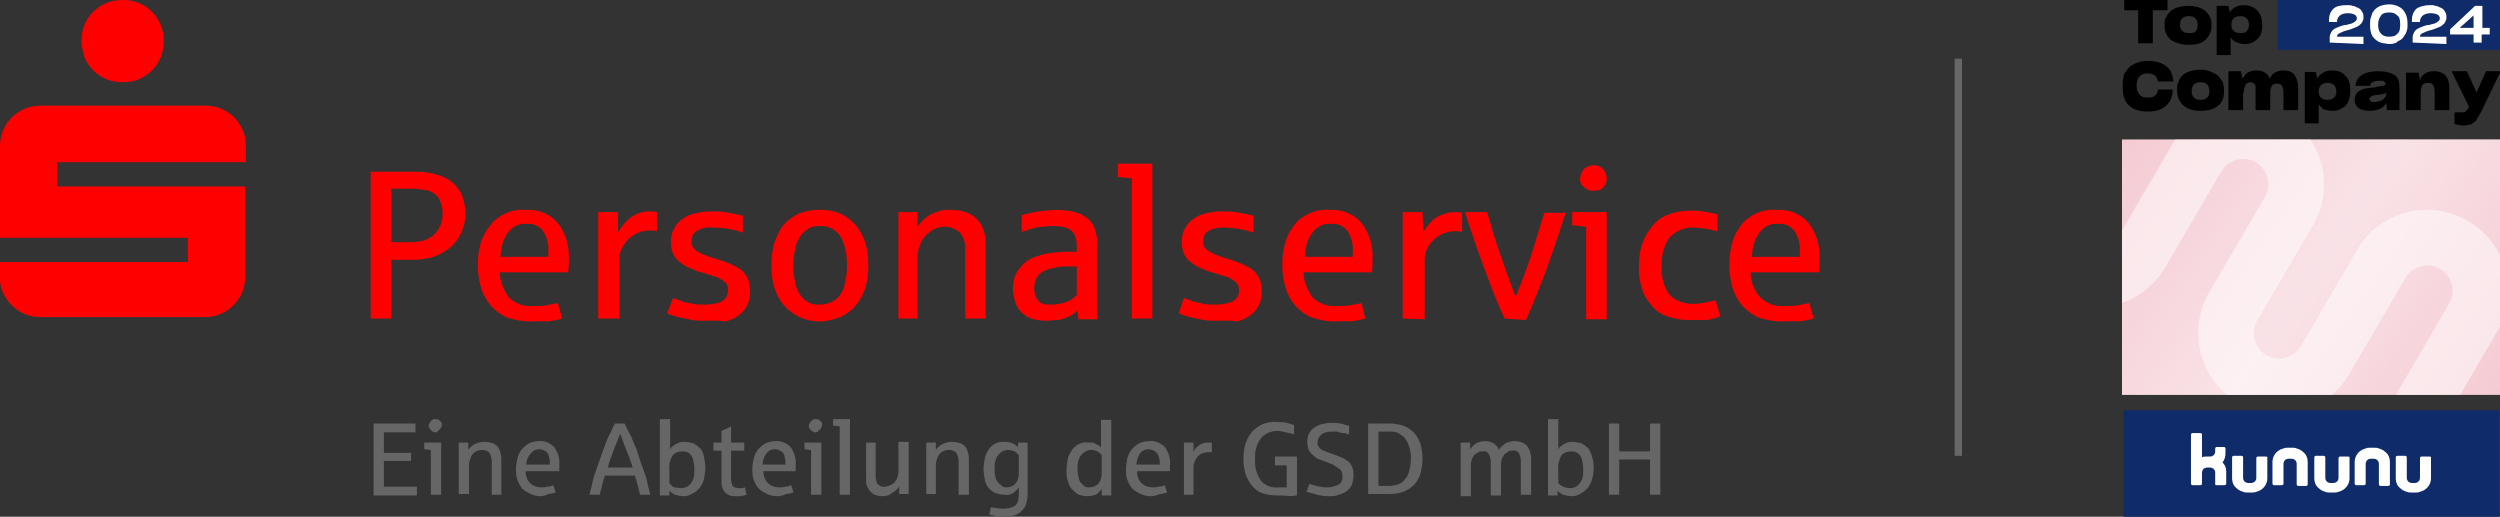 <?xml version="1.0" encoding="UTF-8"?>
<!-- Generator: $$$/GeneralStr/196=Adobe Illustrator 27.6.0, SVG Export Plug-In . SVG Version: 6.00 Build 0)  -->
<svg xmlns="http://www.w3.org/2000/svg" xmlns:xlink="http://www.w3.org/1999/xlink" version="1.1" id="Ebene_1" x="0px" y="0px" viewBox="0 0 340.6 70.4" style="enable-background:new 0 0 340.6 70.4;" xml:space="preserve">
<rect x="0" y="0" width="340.6" height="70.4" fill="#333333" stroke="none"/>
<style type="text/css">
	.st0{fill:#FF0000;}
	.st1{fill:#666666;}
	.st2{fill:#102B69;}
	.st3{fill:#FFFFFF;}
	.st4{fill:#F4CBD3;}
	.st5{clip-path:url(#SVGID_00000125574158787588679160000015961070357810381487_);}
	.st6{opacity:0.5;fill:#FFFFFF;enable-background:new    ;}
	.st7{fill:url(#SVGID_00000170985227107075096590000001677522953000343959_);}
	.st8{fill:none;stroke:#676767;stroke-width:0.998;stroke-miterlimit:10;}
</style>
<path class="st0" d="M0,37.9v-2.2h25.6v-3.3H0V20c0-0.7,0.1-1.5,0.4-2.2c0.3-0.7,0.7-1.3,1.2-1.8c0.5-0.5,1.1-0.9,1.8-1.2  c0.7-0.3,1.4-0.4,2.2-0.4h22.3c0.7,0,1.5,0.1,2.2,0.4c0.7,0.3,1.3,0.7,1.8,1.2c0.5,0.5,0.9,1.1,1.2,1.8c0.3,0.7,0.4,1.4,0.4,2.1v2.2  H7.8v3.3h25.6v12.3c0,0.7-0.1,1.5-0.4,2.1c-0.3,0.7-0.7,1.3-1.2,1.8c-0.5,0.5-1.1,0.9-1.8,1.2c-0.7,0.3-1.4,0.4-2.2,0.4H5.6  c-0.7,0-1.5-0.1-2.2-0.4c-0.7-0.3-1.3-0.7-1.8-1.2c-0.5-0.5-0.9-1.1-1.2-1.8C0.1,39.3,0,38.6,0,37.9z M11.1,5.6  c0-0.7,0.1-1.5,0.4-2.2c0.3-0.7,0.7-1.3,1.2-1.8c0.5-0.5,1.1-0.9,1.8-1.2C15.2,0.1,16,0,16.7,0c0.7,0,1.5,0.1,2.2,0.4  c0.7,0.3,1.3,0.7,1.8,1.2c0.5,0.5,0.9,1.1,1.2,1.8c0.3,0.7,0.4,1.4,0.4,2.2c0,0.7-0.1,1.5-0.4,2.2c-0.3,0.7-0.7,1.3-1.2,1.8  c-0.5,0.5-1.1,0.9-1.8,1.2c-0.7,0.3-1.4,0.4-2.2,0.4c-0.7,0-1.5-0.1-2.2-0.4c-0.7-0.3-1.3-0.7-1.8-1.2c-0.5-0.5-0.9-1.1-1.2-1.8  C11.3,7,11.1,6.3,11.1,5.6z"></path>
<path class="st0" d="M50.5,43.4v-20h6.1c1.4,0,2.7,0.2,4,0.8c0.9,0.4,1.7,1.2,2.2,2.1c0.4,0.9,0.6,1.8,0.6,2.8  c0,0.8-0.1,1.5-0.4,2.2c-0.2,0.7-0.7,1.4-1.2,2c-0.6,0.6-1.4,1.1-2.2,1.5c-1.1,0.4-2.2,0.6-3.3,0.6h-3v8L50.5,43.4z M53.3,33H56  c0.6,0,1.3-0.1,1.9-0.3c0.5-0.2,0.9-0.4,1.3-0.8c0.3-0.3,0.6-0.7,0.8-1.2c0.2-0.5,0.3-1,0.3-1.6c0-0.8-0.2-1.6-0.6-2.2  c-0.4-0.5-1-0.9-1.7-1c-0.7-0.1-1.3-0.2-2-0.2h-2.7V33z"></path>
<path class="st0" d="M72.2,43.8c-1,0-2-0.2-3-0.5c-0.8-0.3-1.6-0.9-2.2-1.5c-0.6-0.7-1.1-1.5-1.4-2.4c-0.3-1-0.5-2.1-0.5-3.2  c0-1.1,0.1-2.1,0.4-3.1c0.3-0.9,0.7-1.7,1.3-2.4c0.5-0.7,1.2-1.2,2-1.6c0.9-0.4,1.8-0.6,2.8-0.5c1.7-0.1,3.3,0.5,4.4,1.8  c1.1,1.4,1.6,3.2,1.5,5c0,0.6,0,1.2-0.1,1.7h-9.3c0,1.2,0.5,2.4,1.2,3.4c0.8,0.8,2,1.3,3.2,1.2c0.6,0,1.3,0,1.9-0.1  c0.5-0.1,1.1-0.2,1.6-0.3l0.6,2.1c-0.7,0.2-1.3,0.3-2,0.4C73.9,43.7,73.1,43.8,72.2,43.8z M68.2,35h6.5v-0.7c0.1-1-0.2-2-0.7-2.8  c-0.5-0.7-1.4-1.1-2.3-1c-1-0.1-1.9,0.4-2.5,1.2C68.5,32.7,68.2,33.8,68.2,35z"></path>
<path class="st0" d="M81.5,43.4V28.9h2.7v2.8c0.3-0.6,0.7-1.1,1.2-1.6c0.4-0.4,0.9-0.8,1.5-1c0.5-0.2,1-0.3,1.5-0.3  c0.4,0,0.7,0,1.1,0.1v2.6c-0.3-0.1-0.7-0.1-1-0.1c-1.2,0-2.3,0.5-3.1,1.4c-0.3,0.4-0.6,0.8-0.8,1.3c-0.2,0.5-0.2,0.9-0.2,1.4v7.9  L81.5,43.4z"></path>
<path class="st0" d="M96.1,43.7c-0.6,0-1.2,0-1.8-0.1c-0.5-0.1-1-0.2-1.5-0.3c-0.4-0.1-0.8-0.2-1.1-0.3c-0.3-0.1-0.6-0.2-0.8-0.3  l0.8-2.1c0.5,0.2,0.9,0.3,1.3,0.5c0.5,0.1,0.9,0.2,1.4,0.3c0.5,0.1,1,0.1,1.6,0.1c0.7,0,1.4-0.1,2-0.3c0.4-0.1,0.8-0.4,1-0.8  c0.1-0.3,0.2-0.6,0.2-0.9c0-0.5-0.2-0.9-0.6-1.2c-0.4-0.3-0.9-0.6-1.5-0.7c-0.6-0.2-1.1-0.4-1.6-0.5s-1.1-0.4-1.6-0.6  c-0.5-0.2-0.9-0.5-1.3-0.8c-0.4-0.3-0.7-0.7-0.9-1.1c-0.2-0.5-0.3-1.1-0.3-1.6c0-0.6,0.1-1.2,0.4-1.8c0.3-0.5,0.6-1,1.1-1.3  c0.5-0.4,1.1-0.7,1.7-0.8c0.7-0.2,1.5-0.3,2.2-0.3c0.8,0,1.7,0,2.5,0.2c0.6,0.1,1.2,0.2,1.9,0.4v2.3c-1.3-0.5-2.8-0.7-4.2-0.7  c-0.7-0.1-1.5,0.1-2.1,0.5c-0.5,0.3-0.7,0.8-0.7,1.4c0,0.3,0.1,0.6,0.2,0.8c0.2,0.2,0.4,0.5,0.7,0.6c0.3,0.2,0.7,0.4,1.1,0.5  c0.4,0.2,0.9,0.3,1.5,0.5c0.9,0.3,1.8,0.6,2.7,1.1c0.6,0.3,1.1,0.8,1.4,1.4c0.3,0.6,0.4,1.2,0.4,1.9c0,0.7-0.1,1.3-0.4,1.9  c-0.3,0.6-0.7,1-1.2,1.4c-0.6,0.4-1.2,0.7-1.9,0.8C97.7,43.6,96.9,43.7,96.1,43.7z"></path>
<path class="st0" d="M111.7,43.8c-1,0-1.9-0.2-2.8-0.6c-0.8-0.4-1.5-0.9-2.1-1.6c-0.6-0.7-1-1.5-1.3-2.4c-0.3-1-0.4-2-0.4-3  c0-1,0.1-2.1,0.4-3.1c0.3-0.9,0.7-1.7,1.2-2.4c0.6-0.7,1.3-1.2,2.1-1.6c1.8-0.7,3.9-0.7,5.7,0c0.8,0.4,1.5,0.9,2.1,1.6  c0.6,0.7,1,1.5,1.3,2.4c0.3,1,0.4,2,0.4,3.1c0,1-0.1,2-0.4,3c-0.3,0.9-0.7,1.7-1.3,2.4c-0.6,0.7-1.3,1.2-2.1,1.6  C113.6,43.5,112.7,43.8,111.7,43.8z M111.7,41.5c0.8,0,1.7-0.3,2.3-0.8c0.6-0.6,1-1.3,1.1-2.1c0.2-0.8,0.3-1.6,0.3-2.4  c0-1-0.1-2.1-0.5-3.1c-0.4-1.4-1.7-2.4-3.2-2.3c-1.2-0.1-2.2,0.6-2.8,1.6c-0.3,0.5-0.5,1.1-0.6,1.7c-0.3,1.4-0.3,2.8,0,4.2  c0.1,0.6,0.3,1.2,0.6,1.7C109.5,41,110.5,41.6,111.7,41.5z"></path>
<path class="st0" d="M122.4,43.4V28.9h2.6v2c0.5-0.7,1.1-1.3,1.8-1.7c0.9-0.4,1.8-0.7,2.8-0.6c1,0,2,0.2,2.8,0.7  c0.7,0.4,1.2,1.1,1.5,1.8c0.3,0.7,0.4,1.5,0.4,2.2v10.1h-2.8v-9.3c0.1-0.9-0.2-1.7-0.7-2.4c-0.6-0.5-1.3-0.8-2.1-0.8  c-0.7,0-1.4,0.2-2,0.7c-0.6,0.4-1,0.9-1.3,1.6c-0.2,0.6-0.4,1.1-0.4,1.7v8.5L122.4,43.4z"></path>
<path class="st0" d="M142.5,43.7c-0.6,0-1.2-0.1-1.7-0.2c-1.1-0.3-2-1.1-2.4-2.1c-0.2-0.6-0.4-1.3-0.4-2c0-1,0.2-1.9,0.8-2.7  c0.6-0.8,1.3-1.4,2.2-1.7c0.6-0.2,1.2-0.4,1.9-0.5c0.8-0.1,1.5-0.2,2.3-0.2h1.5v-0.8c0-0.6-0.1-1.2-0.4-1.7  c-0.3-0.4-0.7-0.7-1.2-0.8c-0.6-0.2-1.2-0.2-1.8-0.2c-0.7,0-1.5,0.1-2.2,0.2c-0.7,0.2-1.3,0.4-1.9,0.6v-2.3c0.8-0.2,1.4-0.3,1.7-0.4  c0.5-0.1,0.9-0.1,1.4-0.2c0.6,0,1.1-0.1,1.6-0.1c0.8,0,1.7,0.1,2.5,0.3c0.6,0.1,1.2,0.4,1.8,0.9c0.5,0.4,0.8,0.9,1,1.5  c0.2,0.7,0.4,1.4,0.3,2.2v10h-2.6l-0.1-1.2c-0.3,0.3-0.7,0.6-1.1,0.8c-0.5,0.2-1,0.4-1.5,0.5C143.6,43.6,143,43.7,142.5,43.7z   M143.3,41.5c0.5,0,1-0.1,1.5-0.2c0.4-0.1,0.8-0.3,1.2-0.5c0.2-0.2,0.5-0.4,0.7-0.6v-3.9h-1c-0.7,0-1.4,0-2.1,0.2  c-0.5,0.1-1,0.2-1.5,0.5c-0.4,0.2-0.7,0.5-0.9,0.9c-0.2,0.4-0.3,0.9-0.3,1.4c0,0.5,0.1,0.9,0.3,1.3c0.2,0.4,0.5,0.7,0.9,0.8  C142.4,41.5,142.9,41.5,143.3,41.5z"></path>
<path class="st0" d="M154.2,43.4V24.3c-0.3,0-0.9-0.1-1.9-0.2v-1.8h4.7v21.1H154.2z"></path>
<path class="st0" d="M165.8,43.7c-0.6,0-1.2,0-1.8-0.1c-0.6-0.1-1-0.2-1.5-0.3c-0.4-0.1-0.8-0.2-1.1-0.3c-0.3-0.1-0.5-0.2-0.8-0.3  l0.7-2.1c0.5,0.2,0.9,0.3,1.3,0.5c0.5,0.1,0.9,0.2,1.4,0.3c0.5,0.1,1,0.1,1.6,0.1c0.7,0,1.4-0.1,2-0.3c0.4-0.1,0.8-0.4,1-0.8  c0.2-0.3,0.2-0.6,0.2-0.9c0-0.5-0.2-0.9-0.6-1.2c-0.4-0.3-0.9-0.6-1.5-0.7c-0.6-0.2-1.1-0.4-1.6-0.5s-1.1-0.4-1.6-0.6  c-0.5-0.2-0.9-0.5-1.3-0.8c-0.4-0.3-0.7-0.7-0.9-1.1c-0.2-0.5-0.3-1.1-0.3-1.6c0-0.6,0.1-1.3,0.4-1.8c0.3-0.5,0.6-1,1.1-1.3  c0.5-0.4,1.1-0.7,1.7-0.8c0.7-0.2,1.5-0.3,2.2-0.3c0.8,0,1.7,0,2.5,0.2c0.6,0.1,1.2,0.2,1.9,0.4v2.3c-0.6-0.2-1.3-0.4-1.9-0.5  c-0.7-0.1-1.5-0.2-2.2-0.2c-0.7,0-1.5,0.1-2.1,0.5c-0.5,0.3-0.7,0.8-0.7,1.4c0,0.3,0.1,0.6,0.2,0.8c0.2,0.2,0.4,0.4,0.7,0.6  c0.4,0.2,0.7,0.4,1.1,0.5c0.4,0.2,0.9,0.3,1.5,0.5c0.9,0.3,1.8,0.6,2.7,1.1c0.6,0.3,1.1,0.8,1.4,1.4c0.3,0.6,0.4,1.2,0.4,1.9  c0,0.7-0.1,1.3-0.4,1.9c-0.3,0.6-0.7,1-1.2,1.4c-0.6,0.4-1.2,0.7-1.9,0.8C167.5,43.6,166.7,43.7,165.8,43.7z"></path>
<path class="st0" d="M181.8,43.8c-1,0-2-0.2-3-0.5c-0.8-0.3-1.6-0.9-2.2-1.5c-0.6-0.7-1.1-1.5-1.4-2.4c-0.3-1-0.5-2.1-0.5-3.2  c0-1.1,0.1-2.1,0.4-3.1c0.2-0.9,0.7-1.7,1.2-2.4c0.5-0.7,1.2-1.2,2-1.6c0.9-0.4,1.8-0.6,2.8-0.5c1.7-0.1,3.3,0.5,4.4,1.8  c1.1,1.4,1.6,3.2,1.5,5c0,0.6,0,1.2-0.1,1.7h-9.3c0,1.2,0.5,2.4,1.2,3.4c0.8,0.8,2,1.3,3.2,1.2c0.6,0,1.3,0,1.9-0.1  c0.5-0.1,1.1-0.2,1.6-0.3l0.5,2.1c-0.7,0.2-1.3,0.3-2,0.4C183.4,43.7,182.6,43.8,181.8,43.8z M177.8,35h6.5v-0.7  c0.1-1-0.2-2-0.7-2.8c-0.5-0.7-1.4-1.1-2.3-1c-1-0.1-1.9,0.4-2.5,1.2C178.1,32.7,177.8,33.8,177.8,35z"></path>
<path class="st0" d="M191.1,43.4V28.9h2.7l0.1,2.8c0.3-0.6,0.7-1.1,1.2-1.6c0.4-0.4,0.9-0.7,1.5-0.9c0.5-0.2,1-0.3,1.5-0.3  c0.4,0,0.7,0,1.1,0.1v2.6c-0.3-0.1-0.7-0.1-1-0.1c-1.7,0-3.3,1.1-3.9,2.7c-0.2,0.5-0.2,0.9-0.2,1.4v7.9L191.1,43.4z"></path>
<path class="st0" d="M205,43.4c-0.9-1.8-1.8-4.2-2.8-6.9s-1.9-5.3-2.6-7.6h3c0.5,1.7,1,3.5,1.7,5.5c0.7,2,1.4,4,2.2,6.1  c0.8-2.1,1.6-4.1,2.2-6c0.6-2,1.2-3.8,1.7-5.5h2.9c-0.8,2.6-1.7,5.1-2.6,7.7c-1,2.6-1.9,4.9-2.8,6.9L205,43.4z"></path>
<path class="st0" d="M216.1,43.4V30.9c-0.9-0.1-1.5-0.2-1.9-0.2v-1.8h4.7v14.6H216.1z M217.1,26c-0.2,0-0.5,0-0.7-0.1  c-0.2-0.1-0.4-0.2-0.6-0.4c-0.2-0.2-0.3-0.3-0.4-0.5c-0.1-0.2-0.2-0.4-0.1-0.7c0-0.4,0.1-0.7,0.3-1c0.2-0.3,0.4-0.5,0.7-0.6  c0.3-0.1,0.5-0.2,0.8-0.2c0.4,0,0.7,0.1,1,0.3c0.3,0.2,0.5,0.4,0.6,0.7c0.1,0.2,0.2,0.5,0.2,0.8c0,0.4-0.1,0.7-0.3,1  c-0.2,0.3-0.4,0.5-0.7,0.6C217.7,25.9,217.4,26,217.1,26z"></path>
<path class="st0" d="M230,43.6c-1,0-2-0.2-2.9-0.5c-0.8-0.3-1.6-0.8-2.1-1.5c-0.6-0.7-1.1-1.5-1.3-2.3c-0.3-1-0.5-2.1-0.4-3.1  c0-1.1,0.1-2.1,0.5-3.1c0.3-0.9,0.8-1.7,1.4-2.4c0.6-0.7,1.3-1.2,2.2-1.5c1-0.4,2-0.5,3-0.5c0.7,0,1.5,0.1,2.2,0.2  c0.5,0.1,0.9,0.2,1.4,0.3v2.3l-0.6-0.1c-0.2-0.1-0.5-0.1-0.7-0.2l-0.9-0.1c-0.3,0-0.6-0.1-0.9-0.1c-1.2-0.1-2.5,0.4-3.4,1.3  c-0.8,1.1-1.2,2.5-1.1,3.9c-0.1,1.4,0.2,2.7,1,3.9c0.8,0.9,2,1.3,3.2,1.3c0.6,0,1.3-0.1,1.9-0.2c0.4-0.1,0.8-0.2,1.2-0.3l0.7,2.2  c-0.6,0.2-1.2,0.4-1.8,0.5C231.6,43.6,230.8,43.6,230,43.6z"></path>
<path class="st0" d="M242.7,43.8c-1,0-2-0.2-3-0.5c-0.8-0.3-1.6-0.9-2.2-1.5c-0.6-0.7-1.1-1.5-1.4-2.4c-0.3-1-0.5-2.1-0.5-3.2  c0-1.1,0.1-2.1,0.4-3.1c0.2-0.9,0.7-1.7,1.2-2.4c0.5-0.7,1.2-1.2,2-1.6c0.9-0.4,1.8-0.6,2.8-0.5c1.7-0.1,3.3,0.5,4.4,1.8  c1.1,1.4,1.6,3.2,1.5,5c0,0.6,0,1.2-0.1,1.7h-9.3c0,1.3,0.5,2.5,1.3,3.4c0.8,0.8,2,1.3,3.2,1.2c0.6,0,1.3,0,1.9-0.1  c0.5-0.1,1.1-0.2,1.6-0.3l0.6,2.1c-0.7,0.2-1.3,0.3-2,0.4C244.4,43.7,243.6,43.8,242.7,43.8z M238.7,35h6.5v-0.7  c0.1-1-0.2-2-0.7-2.8c-0.5-0.7-1.4-1.1-2.3-1c-1-0.1-1.9,0.4-2.5,1.2C239,32.7,238.7,33.8,238.7,35z"></path>
<path class="st1" d="M50.9,67.4v-9.7h5.7v1.2h-4.3v2.8H56v1.1h-3.7v3.5h4.5v1.2H50.9z"></path>
<path class="st1" d="M58.7,67.4v-6.1c-0.4,0-0.7-0.1-0.9-0.1v-0.9h2.3v7.1H58.7z M59.3,58.9c-0.1,0-0.2,0-0.3-0.1  c-0.1,0-0.2-0.1-0.3-0.2c-0.1-0.1-0.1-0.2-0.2-0.3c-0.1-0.1-0.1-0.2-0.1-0.3c0-0.2,0.1-0.3,0.2-0.5c0.1-0.1,0.2-0.2,0.3-0.3  c0.1-0.1,0.3-0.1,0.4-0.1c0.2,0,0.3,0,0.5,0.1c0.1,0.1,0.2,0.2,0.3,0.3c0.1,0.1,0.1,0.2,0.1,0.4c0,0.2-0.1,0.3-0.2,0.5  c-0.1,0.1-0.2,0.2-0.3,0.3C59.5,58.9,59.4,58.9,59.3,58.9z"></path>
<path class="st1" d="M62.5,67.4v-7.1h1.3v1c0.2-0.3,0.5-0.6,0.9-0.8c0.4-0.2,0.9-0.3,1.3-0.3c0.5,0,1,0.1,1.4,0.3  c0.3,0.2,0.6,0.5,0.7,0.9c0.1,0.3,0.2,0.7,0.2,1.1v4.9H67v-4.5c0-0.4-0.1-0.8-0.3-1.2c-0.3-0.3-0.6-0.4-1-0.4c-0.4,0-0.7,0.1-1,0.3  c-0.3,0.2-0.5,0.5-0.6,0.8c-0.1,0.3-0.2,0.6-0.2,0.8v4.1H62.5z"></path>
<path class="st1" d="M73.7,67.6c-0.5,0-1-0.1-1.4-0.3c-0.4-0.2-0.8-0.4-1.1-0.7c-0.3-0.3-0.5-0.7-0.7-1.2c-0.2-0.5-0.2-1-0.2-1.5  c0-0.5,0.1-1,0.2-1.5c0.1-0.4,0.3-0.8,0.6-1.2c0.3-0.3,0.6-0.6,1-0.8c0.4-0.2,0.9-0.3,1.3-0.3c0.8-0.1,1.6,0.3,2.1,0.8  c0.5,0.7,0.8,1.6,0.7,2.5c0,0.3,0,0.6,0,0.8h-4.6c0,0.6,0.2,1.2,0.6,1.6c0.4,0.4,1,0.6,1.5,0.6c0.3,0,0.6,0,0.9-0.1  c0.3,0,0.6-0.1,0.8-0.2l0.3,1c-0.3,0.1-0.7,0.2-1,0.2C74.4,67.5,74,67.6,73.7,67.6z M71.7,63.3h3.2V63c0-0.5-0.1-0.9-0.3-1.3  c-0.3-0.3-0.7-0.5-1.1-0.5c-0.5,0-0.9,0.2-1.2,0.6C71.9,62.2,71.7,62.8,71.7,63.3L71.7,63.3z"></path>
<path class="st1" d="M80.3,67.4c0.1-0.5,0.3-1,0.4-1.6s0.3-1.1,0.5-1.7s0.4-1.2,0.6-1.7s0.4-1.2,0.6-1.7s0.4-1.1,0.7-1.6  s0.4-1,0.7-1.4h1.3c0.2,0.4,0.4,0.9,0.7,1.4s0.4,1,0.7,1.6s0.4,1.1,0.6,1.7s0.4,1.2,0.6,1.7s0.4,1.1,0.5,1.7s0.3,1.1,0.4,1.6h-1.4  c-0.2-0.8-0.4-1.7-0.7-2.6h-4.1c-0.2,0.6-0.4,1.4-0.7,2.6H80.3z M82.8,63.7h3.4c-0.2-0.7-0.5-1.5-0.8-2.2s-0.6-1.6-0.9-2.4  C83.7,61,83.1,62.6,82.8,63.7z"></path>
<path class="st1" d="M93.1,67.6c-0.4,0-0.8-0.1-1.1-0.2c-0.3-0.1-0.5-0.3-0.8-0.5v0.6h-1.3V57.1h1.4v4.1c0.1-0.2,0.3-0.4,0.5-0.5  c0.2-0.2,0.5-0.3,0.7-0.4c0.3-0.1,0.5-0.1,0.8-0.1c0.4,0,0.8,0.1,1.2,0.2c0.3,0.2,0.6,0.4,0.9,0.7c0.3,0.3,0.4,0.7,0.5,1.1  c0.1,0.5,0.2,1,0.2,1.5c0,0.5-0.1,1.1-0.2,1.6c-0.1,0.4-0.3,0.8-0.6,1.2c-0.3,0.3-0.6,0.6-0.9,0.7C94,67.5,93.5,67.6,93.1,67.6z   M92.8,66.5c0.4,0,0.8-0.1,1.1-0.4c0.3-0.3,0.5-0.6,0.6-1c0.1-0.4,0.1-0.8,0.1-1.2c0-0.5-0.1-1-0.2-1.4c-0.1-0.3-0.3-0.6-0.6-0.8  c-0.3-0.2-0.6-0.2-0.9-0.2c-0.5,0-1,0.2-1.3,0.6c-0.3,0.6-0.5,1.2-0.4,1.9v1.8c0.2,0.3,0.4,0.5,0.7,0.6  C92.2,66.4,92.5,66.5,92.8,66.5z"></path>
<path class="st1" d="M100.3,67.6c-0.3,0-0.6,0-0.9-0.1c-0.2-0.1-0.4-0.2-0.6-0.4c-0.2-0.2-0.3-0.4-0.4-0.7c-0.1-0.3-0.1-0.6-0.1-0.9  v-4.1h-1.1v-1.1h1.1v-1.6c0.5-0.2,0.9-0.4,1.3-0.6v2.2h1.8v1.1h-1.8v3.9c0,0.3,0.1,0.6,0.2,0.9c0.2,0.2,0.5,0.3,0.8,0.3  c0.2,0,0.4,0,0.5,0l0.4-0.1l0.2,1c-0.2,0.1-0.5,0.1-0.7,0.2C100.9,67.6,100.6,67.6,100.3,67.6z"></path>
<path class="st1" d="M105.9,67.6c-0.5,0-1-0.1-1.4-0.3c-0.4-0.2-0.8-0.4-1.1-0.7c-0.3-0.3-0.5-0.7-0.7-1.2c-0.2-0.5-0.2-1-0.2-1.5  c0-0.5,0.1-1,0.2-1.5c0.1-0.4,0.3-0.8,0.6-1.2c0.3-0.3,0.6-0.6,1-0.8c0.4-0.2,0.9-0.3,1.3-0.3c0.8-0.1,1.6,0.3,2.1,0.8  c0.5,0.7,0.8,1.6,0.7,2.5c0,0.3,0,0.6,0,0.8H104c0,0.6,0.2,1.2,0.6,1.6c0.4,0.4,1,0.6,1.5,0.6c0.3,0,0.6,0,0.9-0.1  c0.3,0,0.6-0.1,0.8-0.2l0.3,1c-0.3,0.1-0.7,0.2-1,0.2C106.7,67.5,106.3,67.6,105.9,67.6z M103.9,63.3h3.1V63c0-0.5-0.1-0.9-0.3-1.3  c-0.3-0.3-0.7-0.5-1.1-0.5c-0.5,0-0.9,0.2-1.2,0.6C104.1,62.2,103.9,62.8,103.9,63.3L103.9,63.3z"></path>
<path class="st1" d="M110.5,67.4v-6.1c-0.4,0-0.7-0.1-0.9-0.1v-0.9h2.3v7.1H110.5z M111.1,58.9c-0.1,0-0.2,0-0.3-0.1  c-0.1,0-0.2-0.1-0.3-0.2c-0.2-0.1-0.3-0.4-0.3-0.6c0-0.2,0.1-0.3,0.2-0.5c0.1-0.1,0.2-0.2,0.3-0.3c0.1-0.1,0.3-0.1,0.4-0.1  c0.2,0,0.3,0,0.5,0.1c0.1,0.1,0.2,0.2,0.3,0.3c0.1,0.1,0.1,0.2,0.1,0.4c0,0.2-0.1,0.3-0.2,0.5c-0.1,0.1-0.2,0.2-0.3,0.3  C111.3,58.9,111.2,58.9,111.1,58.9z"></path>
<path class="st1" d="M114.4,67.4v-9.3c-0.1,0-0.4-0.1-0.9-0.1v-0.9h2.3v10.3H114.4z"></path>
<path class="st1" d="M120.3,67.6c-0.6,0-1.2-0.1-1.7-0.6c-0.4-0.5-0.7-1.1-0.6-1.8v-4.9h1.3v4.6c0,0.4,0.1,0.8,0.3,1.1  c0.3,0.2,0.6,0.4,1,0.3c0.2,0,0.5-0.1,0.7-0.2c0.2-0.1,0.4-0.2,0.6-0.4c0.3-0.4,0.5-0.9,0.5-1.4v-4.1h1.4v7.1h-1.3v-1  c-0.2,0.3-0.5,0.6-0.9,0.8C121.2,67.5,120.7,67.6,120.3,67.6z"></path>
<path class="st1" d="M126.2,67.4v-7.1h1.3v1c0.2-0.3,0.5-0.6,0.9-0.8c0.4-0.2,0.9-0.3,1.3-0.3c0.5,0,1,0.1,1.4,0.3  c0.3,0.2,0.6,0.5,0.7,0.9c0.1,0.3,0.2,0.7,0.2,1.1v4.9h-1.4v-4.5c0-0.4-0.1-0.8-0.3-1.2c-0.3-0.3-0.6-0.4-1-0.4  c-0.4,0-0.7,0.1-1,0.3c-0.3,0.2-0.5,0.5-0.6,0.8c-0.1,0.3-0.2,0.6-0.2,0.8v4.1H126.2z"></path>
<path class="st1" d="M137,70.4c-0.4,0-0.9,0-1.3-0.1c-0.4-0.1-0.6-0.1-0.9-0.2l0.2-1c0.6,0.1,1.1,0.2,1.7,0.2c0.6,0,1.1-0.1,1.6-0.4  c0.4-0.4,0.5-0.9,0.5-1.4v-1.1c-0.2,0.3-0.5,0.6-0.8,0.8c-0.4,0.2-0.8,0.3-1.2,0.2c-0.4,0-0.8-0.1-1.1-0.2c-0.3-0.1-0.6-0.3-0.9-0.6  c-0.3-0.3-0.5-0.7-0.6-1.1c-0.1-0.5-0.2-1.1-0.2-1.6c0-0.5,0.1-1.1,0.2-1.6c0.1-0.4,0.3-0.8,0.6-1.2c0.2-0.3,0.6-0.6,0.9-0.7  c0.4-0.2,0.7-0.2,1.1-0.2c0.3,0,0.6,0,0.9,0.1c0.2,0.1,0.5,0.2,0.6,0.3c0.1,0.1,0.3,0.2,0.4,0.3v-0.6h1.3v7.1c0,0.4-0.1,0.9-0.2,1.3  c-0.1,0.3-0.3,0.6-0.6,0.9c-0.3,0.3-0.6,0.5-1,0.6C137.9,70.3,137.5,70.4,137,70.4z M137.1,66.4c0.4,0,0.7-0.1,1-0.3  c0.3-0.2,0.5-0.5,0.6-0.9c0.1-0.3,0.1-0.7,0.1-1V62c-0.1-0.1-0.3-0.3-0.4-0.4c-0.2-0.1-0.3-0.2-0.5-0.2c-0.2-0.1-0.4-0.1-0.6-0.1  c-0.5,0-1,0.3-1.3,0.7c-0.2,0.2-0.3,0.5-0.4,0.8c-0.1,0.4-0.1,0.7-0.1,1.1c0,0.3,0,0.6,0.1,0.9c0,0.3,0.1,0.6,0.3,0.8  c0.1,0.2,0.3,0.4,0.5,0.5C136.5,66.3,136.8,66.4,137.1,66.4L137.1,66.4z"></path>
<path class="st1" d="M148.1,67.6c-0.4,0-0.8-0.1-1.1-0.2c-0.3-0.1-0.6-0.4-0.9-0.7c-0.3-0.3-0.5-0.7-0.6-1.1  c-0.2-0.5-0.2-1.1-0.2-1.6c0-0.5,0.1-1.1,0.2-1.6c0.1-0.4,0.4-0.8,0.6-1.2c0.3-0.3,0.6-0.6,0.9-0.7c0.4-0.2,0.8-0.3,1.2-0.2  c0.2,0,0.4,0,0.6,0c0.2,0,0.4,0.1,0.5,0.2c0.1,0.1,0.3,0.1,0.4,0.2c0.1,0.1,0.2,0.2,0.3,0.2v-3.7h1.4v10.3h-1.3v-0.9  c-0.2,0.3-0.5,0.6-0.8,0.8C149,67.5,148.5,67.6,148.1,67.6z M148.4,66.4c0.4,0,0.7-0.1,1-0.3c0.3-0.2,0.5-0.5,0.6-0.9  c0.1-0.3,0.1-0.7,0.1-1V62c-0.1-0.1-0.3-0.3-0.4-0.4c-0.2-0.1-0.3-0.2-0.5-0.2c-0.2-0.1-0.4-0.1-0.6-0.1c-0.3,0-0.5,0.1-0.7,0.2  c-0.2,0.1-0.4,0.3-0.6,0.5c-0.2,0.2-0.3,0.5-0.4,0.8c-0.1,0.4-0.1,0.7-0.1,1.1c0,0.5,0.1,1,0.2,1.4c0.1,0.3,0.3,0.6,0.6,0.8  C147.8,66.4,148.1,66.4,148.4,66.4z"></path>
<path class="st1" d="M156.8,67.6c-0.5,0-1-0.1-1.4-0.3c-0.4-0.2-0.8-0.4-1.1-0.7c-0.3-0.3-0.5-0.7-0.7-1.2c-0.2-0.5-0.2-1-0.2-1.5  c0-0.5,0.1-1,0.2-1.5c0.1-0.4,0.3-0.8,0.6-1.2c0.3-0.3,0.6-0.6,1-0.8c0.4-0.2,0.9-0.3,1.4-0.3c0.8-0.1,1.6,0.3,2.1,0.8  c0.5,0.7,0.8,1.6,0.7,2.5c0,0.3,0,0.6,0,0.8h-4.5c0,0.6,0.2,1.2,0.6,1.6c0.4,0.4,1,0.6,1.5,0.6c0.3,0,0.6,0,0.9-0.1  c0.3,0,0.6-0.1,0.8-0.2l0.3,1c-0.3,0.1-0.7,0.2-1,0.2C157.6,67.5,157.2,67.6,156.8,67.6z M154.8,63.3h3.2V63c0-0.5-0.1-0.9-0.4-1.3  c-0.3-0.3-0.7-0.5-1.1-0.5c-0.5,0-0.9,0.2-1.2,0.6C155,62.2,154.9,62.7,154.8,63.3L154.8,63.3z"></path>
<path class="st1" d="M161.3,67.4v-7.1h1.3v1.3c0.1-0.3,0.3-0.6,0.6-0.8c0.2-0.2,0.4-0.3,0.7-0.4c0.2-0.1,0.5-0.1,0.7-0.1  c0.2,0,0.4,0,0.5,0v1.3c-0.2,0-0.3,0-0.5,0c-0.3,0-0.6,0.1-0.9,0.2c-0.2,0.1-0.5,0.3-0.6,0.5c-0.3,0.4-0.5,0.9-0.5,1.3v3.8  L161.3,67.4z"></path>
<path class="st1" d="M174,67.5c-0.7,0-1.4-0.1-2-0.3c-0.6-0.2-1.1-0.6-1.4-1c-0.4-0.5-0.7-1-0.9-1.6c-0.2-0.7-0.3-1.4-0.3-2.1  c0-0.7,0.1-1.4,0.3-2.1c0.2-0.6,0.5-1.1,0.9-1.6c0.4-0.4,0.9-0.8,1.4-1c0.6-0.2,1.2-0.4,1.9-0.3c0.5,0,0.9,0,1.4,0.1  c0.3,0.1,0.7,0.2,1,0.3v1.3c-0.2-0.1-0.5-0.2-0.7-0.2c-0.3-0.1-0.5-0.1-0.8-0.2c-0.2,0-0.5-0.1-0.7-0.1c-0.9,0-1.7,0.3-2.3,1  c-0.6,0.8-0.9,1.9-0.8,2.9c-0.1,1,0.2,2,0.8,2.9c0.6,0.7,1.5,1,2.4,0.9c0.4,0,0.8,0,1.1,0v-3h-1.6v-1.2h3v5.3l-0.9,0.1  C175.1,67.5,174.5,67.5,174,67.5z"></path>
<path class="st1" d="M181.1,67.6c-0.4,0-0.7,0-1.1-0.1c-0.3,0-0.6-0.1-0.9-0.2c-0.2-0.1-0.5-0.1-0.7-0.2L178,67l0.4-1.1  c0.2,0.1,0.4,0.2,0.6,0.2c0.3,0.1,0.6,0.2,0.9,0.2c0.3,0.1,0.6,0.1,0.9,0.1c0.5,0,0.9-0.1,1.4-0.3c0.3-0.1,0.5-0.3,0.6-0.6  c0.1-0.2,0.1-0.5,0.1-0.7c0-0.3-0.1-0.7-0.4-0.9c-0.3-0.2-0.6-0.4-0.9-0.6l-1-0.4c-0.3-0.1-0.5-0.2-0.8-0.3  c-0.3-0.1-0.5-0.2-0.7-0.4c-0.2-0.2-0.5-0.4-0.6-0.6c-0.2-0.2-0.3-0.4-0.3-0.7c-0.1-0.2-0.1-0.5-0.1-0.7c0-0.4,0.1-0.8,0.2-1.1  c0.2-0.3,0.4-0.6,0.7-0.8c0.3-0.2,0.6-0.4,1-0.5c0.5-0.1,0.9-0.2,1.4-0.2c0.4,0,0.7,0,1.1,0.1c0.3,0,0.6,0.1,0.8,0.2l0.5,0.1v1.2  c-0.2-0.1-0.5-0.2-0.8-0.2s-0.6-0.1-0.8-0.2c-0.3,0-0.6,0-0.8,0c-0.5,0-1,0.1-1.4,0.4c-0.3,0.3-0.5,0.7-0.5,1.1c0,0.2,0,0.4,0.2,0.6  c0.1,0.2,0.3,0.3,0.4,0.4c0.2,0.1,0.5,0.2,0.7,0.3c0.3,0.1,0.6,0.2,0.9,0.3s0.7,0.3,1,0.4c0.3,0.1,0.6,0.3,0.9,0.5  c0.3,0.2,0.5,0.5,0.6,0.8c0.2,0.4,0.2,0.8,0.2,1.2c0,0.4-0.1,0.8-0.2,1.2c-0.2,0.3-0.4,0.7-0.7,0.9c-0.3,0.2-0.7,0.4-1.1,0.5  C182,67.6,181.5,67.6,181.1,67.6z"></path>
<path class="st1" d="M186.4,67.4v-9.7h2.9c0.6,0,1.3,0.1,1.9,0.3c0.5,0.2,1,0.5,1.4,0.9c0.4,0.4,0.7,1,0.9,1.5  c0.2,0.7,0.3,1.4,0.3,2.1c0,0.7-0.1,1.4-0.3,2.1c-0.2,0.6-0.5,1.1-0.9,1.5c-0.4,0.4-0.9,0.7-1.4,0.9c-0.6,0.2-1.2,0.3-1.9,0.3H186.4  z M187.8,66.2h1.5c0.4,0,0.8-0.1,1.2-0.2c0.4-0.2,0.7-0.4,0.9-0.7c0.3-0.3,0.5-0.7,0.6-1.2c0.3-1.1,0.3-2.2,0-3.2  c-0.1-0.4-0.3-0.8-0.6-1.2c-0.2-0.3-0.6-0.5-0.9-0.7c-0.4-0.2-0.8-0.2-1.2-0.2h-1.5V66.2z"></path>
<path class="st1" d="M199,67.4v-7.1h1.3v0.9c0.2-0.3,0.5-0.6,0.8-0.8c0.8-0.4,1.7-0.4,2.4,0c0.3,0.2,0.6,0.5,0.7,0.9  c0.2-0.4,0.6-0.6,0.9-0.9c0.4-0.2,0.8-0.3,1.3-0.3c0.6,0,1.2,0.2,1.6,0.6c0.4,0.5,0.6,1.1,0.6,1.7v5h-1.4v-4.6  c0-0.4-0.1-0.8-0.3-1.1c-0.2-0.3-0.6-0.4-0.9-0.3c-0.2,0-0.4,0-0.6,0.2c-0.2,0.1-0.4,0.2-0.5,0.4c-0.1,0.2-0.3,0.4-0.3,0.6  c-0.1,0.2-0.1,0.5-0.1,0.8v4.1h-1.4v-4.6c0-0.4-0.1-0.8-0.3-1.1c-0.2-0.3-0.6-0.4-0.9-0.3c-0.2,0-0.4,0-0.6,0.2  c-0.2,0.1-0.4,0.2-0.5,0.4c-0.1,0.2-0.3,0.4-0.3,0.6c-0.1,0.2-0.1,0.5-0.1,0.8v4.1H199z"></path>
<path class="st1" d="M214.1,67.6c-0.4,0-0.8-0.1-1.1-0.2c-0.3-0.1-0.5-0.3-0.8-0.5v0.6h-1.3V57.1h1.4v4.1c0.1-0.2,0.3-0.4,0.5-0.5  c0.2-0.2,0.5-0.3,0.7-0.4c0.3-0.1,0.6-0.1,0.8-0.1c0.4,0,0.8,0.1,1.2,0.2c0.3,0.2,0.6,0.4,0.9,0.7c0.2,0.3,0.4,0.7,0.5,1.1  c0.3,1,0.3,2.1,0,3.1c-0.1,0.4-0.3,0.8-0.6,1.2c-0.3,0.3-0.6,0.6-0.9,0.7C215,67.5,214.6,67.6,214.1,67.6z M213.9,66.5  c0.4,0,0.8-0.1,1.1-0.4c0.3-0.3,0.5-0.6,0.6-1c0.1-0.4,0.1-0.8,0.1-1.2c0-0.5-0.1-1-0.2-1.4c-0.1-0.3-0.3-0.6-0.6-0.8  c-0.3-0.2-0.6-0.2-0.9-0.2c-0.5,0-1,0.2-1.3,0.6c-0.3,0.6-0.5,1.2-0.4,1.9v1.8C212.6,66.2,213.2,66.5,213.9,66.5L213.9,66.5z"></path>
<path class="st1" d="M219.2,67.4v-9.7h1.4v3.8h4.2v-3.8h1.4v9.7h-1.4v-4.8h-4.2v4.8H219.2z"></path>
<g>
	<rect id="Balken_2" x="289.3" y="55.9" class="st2" width="51.2" height="14.5"></rect>
	<g id="Logo">
		<path class="st3" d="M308.7,62.2h-1.1c-0.1,0-0.2,0.1-0.2,0.2v1.1l0,0v1.6c0,0.4-0.3,0.7-0.7,0.7h-0.4c-0.4,0-0.7-0.3-0.7-0.7    v-2.8c0-0.1-0.1-0.2-0.2-0.2h-1.1c-0.1,0-0.2,0.1-0.2,0.2v2.9c0,0,0,0,0,0c0,0,0,0,0,0c0,0.5,0.2,1,0.6,1.3    c0.2,0.2,0.5,0.4,0.9,0.5c0.2,0.1,0.4,0.1,0.6,0.1h0.6c0.2,0,0.4,0,0.6-0.1c0.9-0.2,1.5-1,1.5-1.8v-3    C308.9,62.3,308.8,62.2,308.7,62.2L308.7,62.2z"></path>
		<path class="st3" d="M319.9,62.2h-1.1c-0.1,0-0.2,0.1-0.2,0.2v1.1l0,0v1.6c0,0.4-0.3,0.7-0.7,0.7h-0.4c-0.4,0-0.7-0.3-0.7-0.7    v-2.8c0-0.1-0.1-0.2-0.2-0.2h-1.1c-0.1,0-0.2,0.1-0.2,0.2v2.9c0,0,0,0,0,0c0,0,0,0,0,0c0,0.5,0.2,1,0.6,1.3    c0.2,0.2,0.5,0.4,0.9,0.5c0.2,0.1,0.4,0.1,0.6,0.1h0.6c0.2,0,0.4,0,0.6-0.1c0.9-0.2,1.5-1,1.5-1.8v-3    C320,62.3,320,62.2,319.9,62.2L319.9,62.2z"></path>
		<path class="st3" d="M331,62.2h-1.1c-0.1,0-0.2,0.1-0.2,0.2v1.1l0,0v1.6c0,0.4-0.3,0.7-0.7,0.7h-0.4c-0.4,0-0.7-0.3-0.7-0.7v-2.8    c0-0.1-0.1-0.2-0.2-0.2h-1.1c-0.1,0-0.2,0.1-0.2,0.2v2.9c0,0,0,0,0,0c0,0,0,0,0,0c0,0.5,0.2,1,0.6,1.3c0.2,0.2,0.5,0.4,0.9,0.5    c0.2,0.1,0.4,0.1,0.6,0.1h0.6c0.2,0,0.4,0,0.6-0.1c0.9-0.2,1.5-1,1.5-1.8v-3C331.2,62.3,331.1,62.2,331,62.2L331,62.2z"></path>
		<path class="st3" d="M314.4,62.9c0-0.5-0.2-1-0.6-1.3c-0.2-0.2-0.5-0.4-0.9-0.5c-0.2-0.1-0.4-0.1-0.6-0.1h-0.6    c-0.2,0-0.4,0-0.6,0.1c-0.9,0.2-1.5,1-1.5,1.8v3c0,0.1,0.1,0.2,0.2,0.2h1.1c0.1,0,0.2-0.1,0.2-0.2v-1.1l0,0v-1.6    c0-0.4,0.3-0.7,0.7-0.7h0.4c0.4,0,0.7,0.3,0.7,0.7v2.8c0,0.1,0.1,0.2,0.2,0.2h1.1c0.1,0,0.2-0.1,0.2-0.2L314.4,62.9    C314.4,62.9,314.4,62.9,314.4,62.9C314.4,62.9,314.4,62.9,314.4,62.9L314.4,62.9z"></path>
		<path class="st3" d="M325.6,62.9c0-0.5-0.2-1-0.6-1.3c-0.2-0.2-0.5-0.4-0.9-0.5c-0.2-0.1-0.4-0.1-0.6-0.1h-0.6    c-0.2,0-0.4,0-0.6,0.1c-0.9,0.2-1.5,1-1.5,1.8v3c0,0.1,0.1,0.2,0.2,0.2h1.1c0.1,0,0.2-0.1,0.2-0.2v-1.1l0,0v-1.6    c0-0.4,0.3-0.7,0.7-0.7h0.4c0.4,0,0.7,0.3,0.7,0.7v2.8c0,0.1,0.1,0.2,0.2,0.2h1.1c0.1,0,0.2-0.1,0.2-0.2L325.6,62.9    C325.6,62.9,325.6,62.9,325.6,62.9C325.6,62.9,325.6,62.9,325.6,62.9L325.6,62.9z"></path>
		<path class="st3" d="M303.2,61.7C303.2,61.7,303.2,61.7,303.2,61.7C303.2,61.7,303.2,61.7,303.2,61.7v-0.5c0,0,0,0,0,0v-0.1    c0,0,0,0,0,0v0l0,0c0-0.1-0.1-0.2-0.2-0.2H302c-0.1,0-0.2,0.1-0.2,0.2v0.1l0,0v0.3c0,0.4-0.3,0.7-0.7,0.7h-0.5    c-0.2,0-0.4,0-0.6,0.1v-3.1c0-0.1-0.1-0.2-0.2-0.2h-1.1c-0.1,0-0.2,0.1-0.2,0.2v6.7c0,0.1,0.1,0.2,0.2,0.2h1.1    c0.1,0,0.2-0.1,0.2-0.2v-1.5l0,0c0-0.4,0.3-0.7,0.7-0.7h0.4c0.4,0,0.7,0.3,0.7,0.7v1.5c0,0,0,0.1,0,0.1c0,0.1,0.1,0.1,0.2,0.1h1.1    c0.1,0,0.2-0.1,0.2-0.2v-1.7c0-0.5-0.2-0.9-0.5-1.2C303.1,62.6,303.2,62.2,303.2,61.7L303.2,61.7z"></path>
	</g>
	<rect x="289.1" y="19" class="st4" width="51.5" height="34.8"></rect>
	<g>
		<defs>
			<path id="SVGID_1_" d="M330.1,69.4c-5.3-3-7.1-9.8-4-15.1l0,0l0,0l7.6-13c0.9-1.6,0.4-3.7-1.3-4.7c-1.6-0.9-3.7-0.4-4.7,1.3l0,0     l0,0l-7.6,13c-3,5.3-9.8,7.1-15.1,4c-5.3-3-7.1-9.8-4-15.1l0,0l7.6-13c0.9-1.6,0.4-3.7-1.3-4.7c-1.6-0.9-3.7-0.4-4.7,1.3l0,0l0,0     l-7.6,13c-3.1,5.3-9.8,7.1-15.1,4c-2.5-1.5-4.4-3.9-5.1-6.7c-0.8-2.8-0.4-5.8,1.1-8.4l5.9-10.3c1-1.8,3.3-2.5,5.1-1.5     c1.9,1,2.6,3.4,1.5,5.3l-5.9,10.3c-0.9,1.6-0.4,3.7,1.1,4.7c1.7,1,3.8,0.5,4.8-1.2l0,0l7.6-13c3-5.3,9.8-7.1,15.1-4     c5.3,3,7.1,9.8,4,15.1l0,0l0,0l-7.6,13c-0.9,1.6-0.4,3.7,1.3,4.7c1.6,0.9,3.7,0.4,4.7-1.3l0,0l0,0l7.6-13c3-5.3,9.8-7.1,15.1-4     c5.3,3,7.1,9.8,4,15.1l0,0l0,0l-7.6,13c-0.9,1.6-0.4,3.7,1.3,4.7c1.6,0.9,3.7,0.4,4.7-1.3l5.9-10.3c1-1.8,3.3-2.5,5.1-1.5     c1.9,1,2.6,3.4,1.5,5.3l-6,10.3C342.2,70.6,335.4,72.4,330.1,69.4L330.1,69.4L330.1,69.4z"></path>
		</defs>
		<clipPath id="SVGID_00000096028610413705115270000000952178968021841060_">
			<use xlink:href="#SVGID_1_" style="overflow:visible;"></use>
		</clipPath>
		<g style="clip-path:url(#SVGID_00000096028610413705115270000000952178968021841060_);">
			<rect x="289.1" y="19" class="st6" width="51.5" height="34.8"></rect>
		</g>
	</g>
	
		<linearGradient id="SVGID_00000143605902646071795470000005989044185914905276_" gradientUnits="userSpaceOnUse" x1="284.093" y1="1628.039" x2="335.59" y2="1662.799" gradientTransform="matrix(1 0 0 1 5 -1609)">
		<stop offset="0" style="stop-color:#FFFFFF;stop-opacity:0"></stop>
		<stop offset="0.51" style="stop-color:#FFFFFF;stop-opacity:0.45"></stop>
		<stop offset="1" style="stop-color:#FFFFFF;stop-opacity:0"></stop>
	</linearGradient>
	
		<rect x="289.1" y="19" style="fill:url(#SVGID_00000143605902646071795470000005989044185914905276_);" width="51.5" height="34.8"></rect>
	<rect id="Balken_1" x="310.3" y="-0.3" class="st2" width="30.3" height="7.1"></rect>
	<g id="_2024">
		<path class="st3" d="M317.4,5.8V5.1c0-0.3,0.1-0.5,0.2-0.7c0.1-0.2,0.3-0.4,0.5-0.5c0.2-0.1,0.4-0.2,0.7-0.3    c0.3-0.1,0.5-0.2,0.8-0.2c0.2,0,0.3-0.1,0.4-0.1s0.3-0.1,0.4-0.1c0.2-0.1,0.4-0.2,0.5-0.3c0.1-0.1,0.2-0.2,0.2-0.4    c0-0.2-0.1-0.4-0.3-0.5c-0.2-0.1-0.5-0.2-0.9-0.2c-0.5,0-0.8,0.1-1.1,0.3c-0.2,0.2-0.4,0.4-0.4,0.8v0.1h-1.1V2.7    c0-0.6,0.2-1.1,0.6-1.5s1.1-0.5,1.9-0.5c0.3,0,0.5,0,0.7,0.1c0.2,0,0.4,0.1,0.6,0.2c0.3,0.1,0.6,0.3,0.7,0.6    c0.2,0.2,0.2,0.5,0.2,0.8c0,0.2,0,0.3-0.1,0.4c0,0.1-0.1,0.3-0.2,0.4c-0.2,0.2-0.4,0.4-0.7,0.5c-0.3,0.1-0.7,0.3-1.1,0.4    c-0.5,0.1-0.9,0.3-1.1,0.4c-0.3,0.1-0.4,0.3-0.4,0.5h3.6v1L317.4,5.8L317.4,5.8z"></path>
		<path class="st3" d="M324.8,5.9c-0.2,0-0.5-0.1-0.7-0.2c-0.4-0.2-0.7-0.5-0.9-0.8c-0.2-0.4-0.3-0.8-0.3-1.4V3.2    c0-0.3,0-0.5,0.1-0.8c0.1-0.2,0.1-0.4,0.2-0.6c0.2-0.4,0.5-0.7,0.9-0.9c0.4-0.2,0.9-0.3,1.4-0.3c0.3,0,0.5,0,0.7,0.1    c0.2,0,0.4,0.1,0.6,0.2c0.4,0.2,0.7,0.5,0.9,0.9c0.2,0.4,0.3,0.8,0.3,1.4v0.2c0,0.3,0,0.5-0.1,0.8c-0.1,0.2-0.1,0.4-0.3,0.6    c-0.2,0.4-0.5,0.7-0.9,0.8C326.5,5.9,326,6,325.5,6C325.2,6,325,5.9,324.8,5.9z M326.6,4.6c0.3-0.2,0.4-0.6,0.4-1.2V3.3    c0-0.6-0.1-1-0.4-1.2c-0.3-0.3-0.6-0.4-1.1-0.4s-0.9,0.1-1.1,0.4S324,2.7,324,3.3v0.1c0,0.5,0.1,0.9,0.4,1.2S325,5,325.5,5    S326.4,4.9,326.6,4.6L326.6,4.6z"></path>
		<path class="st3" d="M328.7,5.8V5.1c0-0.3,0.1-0.5,0.2-0.7c0.1-0.2,0.3-0.4,0.5-0.5c0.2-0.1,0.4-0.2,0.7-0.3    c0.3-0.1,0.5-0.2,0.8-0.2c0.2,0,0.3-0.1,0.4-0.1c0.1,0,0.3-0.1,0.4-0.1c0.2-0.1,0.4-0.2,0.5-0.3c0.1-0.1,0.2-0.2,0.2-0.4    c0-0.2-0.1-0.4-0.3-0.5c-0.2-0.1-0.5-0.2-0.9-0.2c-0.5,0-0.8,0.1-1.1,0.3c-0.2,0.2-0.4,0.4-0.4,0.8v0.1h-1.1V2.7    c0-0.6,0.2-1.1,0.6-1.5c0.4-0.3,1.1-0.5,1.9-0.5c0.3,0,0.5,0,0.7,0.1c0.2,0,0.4,0.1,0.6,0.2c0.3,0.1,0.6,0.3,0.7,0.6    c0.2,0.2,0.2,0.5,0.2,0.8c0,0.2,0,0.3-0.1,0.4c0,0.1-0.1,0.3-0.2,0.4c-0.2,0.2-0.4,0.4-0.7,0.5c-0.3,0.1-0.7,0.3-1.1,0.4    c-0.5,0.1-0.9,0.3-1.1,0.4c-0.3,0.1-0.4,0.3-0.4,0.5h3.6v1L328.7,5.8L328.7,5.8z"></path>
		<path class="st3" d="M339.1,4.7h-1v1.1H337V4.7h-3.2V4l3.4-3.2h1v3h1V4.7z M337,3.8V2.1l-1.9,1.7H337z"></path>
	</g>
	<g id="Top_Company">
		<path d="M295.3,1.4v-1.7h-5.9v1.7h1.9v4.5h2V1.4L295.3,1.4L295.3,1.4z"></path>
		<path d="M298.2,6.1c1,0,1.8-0.2,2.3-0.7c0.5-0.5,0.8-1.1,0.8-1.9V3.4c0-0.6-0.1-1-0.4-1.4c-0.3-0.4-0.6-0.7-1.1-0.9    c-0.2-0.1-0.5-0.2-0.8-0.2c-0.3-0.1-0.6-0.1-0.9-0.1c-0.6,0-1.2,0.1-1.7,0.3c-0.5,0.2-0.8,0.5-1.1,0.9c-0.1,0.2-0.2,0.4-0.3,0.6    c-0.1,0.2-0.1,0.5-0.1,0.8v0.1c0,0.8,0.3,1.4,0.8,1.9C296.3,5.8,297.1,6.1,298.2,6.1L298.2,6.1z M298.2,4.5    c-0.4,0-0.7-0.1-0.9-0.3c-0.2-0.2-0.3-0.5-0.3-0.8V3.4c0-0.4,0.1-0.7,0.3-0.9c0.2-0.2,0.5-0.3,0.9-0.3c0.4,0,0.7,0.1,0.9,0.3    c0.2,0.2,0.3,0.5,0.3,0.9v0.1c0,0.4-0.1,0.6-0.3,0.8C298.9,4.5,298.6,4.5,298.2,4.5z"></path>
		<path d="M305.2,4.5c-0.4,0-0.7-0.1-0.9-0.3c-0.2-0.2-0.3-0.5-0.3-0.8v0c0-0.4,0.1-0.7,0.3-0.9c0.2-0.2,0.5-0.3,0.9-0.3    s0.7,0.1,0.9,0.3c0.2,0.2,0.3,0.5,0.3,0.9v0c0,0.4-0.1,0.6-0.3,0.8C305.9,4.5,305.6,4.5,305.2,4.5L305.2,4.5z M305.8,6    c0.5,0,0.9-0.1,1.2-0.3c0.4-0.2,0.7-0.5,0.9-0.8c0.1-0.2,0.2-0.4,0.2-0.6c0.1-0.2,0.1-0.5,0.1-0.8V3.4c0-0.9-0.2-1.5-0.7-2    c-0.4-0.4-1-0.7-1.8-0.7c-0.5,0-0.9,0.1-1.2,0.3c-0.3,0.2-0.6,0.4-0.7,0.7l-0.2-0.9h-1.6v6.7h1.9V5.1c0.2,0.3,0.4,0.5,0.7,0.6    C305,5.9,305.4,6,305.8,6L305.8,6z"></path>
		<path d="M292.5,15.2c1.1,0,1.9-0.2,2.5-0.7c0.6-0.5,1-1.2,1-2.2v-0.1H294v0c0,0.4-0.2,0.6-0.4,0.8c-0.2,0.2-0.5,0.3-1,0.3    c-0.5,0-0.8-0.1-1.1-0.4c-0.2-0.2-0.4-0.6-0.4-1.1v-0.2c0-0.5,0.1-0.9,0.4-1.2c0.3-0.3,0.6-0.4,1.1-0.4c0.4,0,0.7,0.1,1,0.3    c0.2,0.2,0.3,0.4,0.4,0.8v0h2.1v-0.1c-0.1-0.6-0.2-1.1-0.5-1.5c-0.3-0.4-0.7-0.7-1.2-0.9c-0.2-0.1-0.5-0.2-0.8-0.2    c-0.3-0.1-0.6-0.1-0.9-0.1c-0.7,0-1.3,0.1-1.9,0.4c-0.5,0.2-0.9,0.6-1.2,1.1c-0.2,0.2-0.3,0.5-0.3,0.8c-0.1,0.3-0.1,0.6-0.1,1V12    c0,1.1,0.3,1.9,0.9,2.4C290.6,14.9,291.5,15.2,292.5,15.2L292.5,15.2z"></path>
		<path d="M299.8,15.1c1,0,1.8-0.2,2.4-0.7c0.6-0.5,0.8-1.1,0.8-2v-0.1c0-0.6-0.1-1.1-0.4-1.5c-0.3-0.4-0.6-0.7-1.1-0.9    c-0.2-0.1-0.5-0.2-0.8-0.3c-0.3-0.1-0.6-0.1-0.9-0.1c-0.6,0-1.2,0.1-1.7,0.3c-0.5,0.2-0.9,0.5-1.1,0.9c-0.1,0.2-0.2,0.4-0.3,0.7    c-0.1,0.2-0.1,0.5-0.1,0.8v0.1c0,0.8,0.3,1.5,0.8,2S298.7,15.1,299.8,15.1L299.8,15.1z M299.8,13.6c-0.4,0-0.7-0.1-0.9-0.3    c-0.2-0.2-0.3-0.5-0.3-0.8v-0.1c0-0.4,0.1-0.7,0.3-0.9c0.2-0.2,0.5-0.3,0.9-0.3c0.4,0,0.7,0.1,0.9,0.3c0.2,0.2,0.3,0.5,0.3,0.9    v0.1c0,0.4-0.1,0.6-0.3,0.8C300.5,13.5,300.2,13.6,299.8,13.6L299.8,13.6z"></path>
		<path d="M305.7,12.6c0-0.4,0.1-0.7,0.2-1c0.1-0.2,0.4-0.4,0.7-0.4c0.2,0,0.4,0.1,0.5,0.2s0.2,0.2,0.2,0.4c0,0.1,0,0.2,0,0.3    c0,0.1,0,0.2,0,0.3V15h2v-2.4c0-0.4,0.1-0.7,0.2-0.9c0.1-0.2,0.4-0.3,0.7-0.3c0.4,0,0.6,0.1,0.7,0.3c0.1,0.2,0.2,0.5,0.2,0.9V15h2    v-3.1c0-0.7-0.2-1.2-0.5-1.7c-0.3-0.4-0.8-0.6-1.5-0.6c-0.5,0-0.8,0.1-1.2,0.3c-0.3,0.2-0.5,0.5-0.7,0.8c-0.1-0.4-0.3-0.6-0.6-0.8    c-0.3-0.2-0.7-0.3-1.2-0.3c-0.5,0-0.8,0.1-1.2,0.3c-0.3,0.2-0.5,0.5-0.7,0.8l-0.2-1h-1.7V15h2V12.6L305.7,12.6z"></path>
		<path d="M317.1,13.6c-0.4,0-0.7-0.1-0.9-0.3c-0.2-0.2-0.3-0.5-0.3-0.8v0c0-0.4,0.1-0.7,0.3-0.9c0.2-0.2,0.5-0.3,0.9-0.3    s0.7,0.1,0.9,0.3c0.2,0.2,0.3,0.5,0.3,0.9v0c0,0.4-0.1,0.6-0.3,0.8C317.8,13.5,317.5,13.6,317.1,13.6z M317.8,15.1    c0.5,0,0.9-0.1,1.2-0.3c0.4-0.2,0.7-0.5,0.9-0.9c0.1-0.2,0.2-0.4,0.2-0.7c0.1-0.2,0.1-0.5,0.1-0.8v-0.1c0-0.9-0.2-1.6-0.7-2    c-0.4-0.5-1-0.7-1.8-0.7c-0.5,0-0.9,0.1-1.2,0.3c-0.3,0.2-0.6,0.4-0.8,0.8l-0.2-0.9H314v7h1.9v-2.6c0.2,0.3,0.4,0.5,0.7,0.7    C316.9,15,317.3,15.1,317.8,15.1L317.8,15.1z"></path>
		<path d="M323.5,13.9c-0.2,0-0.4,0-0.5-0.1c-0.1-0.1-0.2-0.2-0.2-0.3c0-0.1,0-0.1,0.1-0.2c0-0.1,0.1-0.1,0.2-0.2    c0.1,0,0.2-0.1,0.3-0.1c0.1,0,0.4-0.1,0.7-0.1c0.2,0,0.4-0.1,0.6-0.1c0.2,0,0.3-0.1,0.4-0.2v0.2c0,0.2-0.1,0.4-0.2,0.5    c-0.1,0.2-0.3,0.3-0.5,0.4c-0.1,0.1-0.2,0.1-0.4,0.1C323.7,13.9,323.6,13.9,323.5,13.9L323.5,13.9z M325.2,15h1.7v-3.2    c0-0.7-0.2-1.3-0.7-1.6c-0.5-0.3-1.2-0.5-2.2-0.5c-1,0-1.7,0.2-2.2,0.5c-0.5,0.3-0.8,0.8-0.9,1.5h2c0-0.2,0.1-0.4,0.3-0.5    c0.2-0.1,0.5-0.2,0.9-0.2c0.4,0,0.6,0,0.7,0.1c0.1,0.1,0.2,0.2,0.2,0.3c0,0.1,0,0.2-0.1,0.2c-0.1,0.1-0.2,0.1-0.4,0.1    c-0.1,0-0.2,0-0.4,0.1c-0.1,0-0.3,0-0.5,0.1c-0.4,0-0.7,0.1-0.9,0.1c-0.2,0-0.5,0.1-0.6,0.1c-0.1,0-0.2,0.1-0.3,0.1    c-0.1,0-0.2,0.1-0.2,0.1c-0.3,0.1-0.4,0.3-0.6,0.5c-0.1,0.2-0.2,0.5-0.2,0.8v0c0,0.5,0.2,0.8,0.5,1.1c0.3,0.2,0.8,0.4,1.5,0.4    c0.6,0,1.1-0.1,1.5-0.3c0.4-0.2,0.7-0.5,0.8-0.8L325.2,15L325.2,15z"></path>
		<path d="M329.8,12.6c0-0.4,0.1-0.7,0.2-1c0.2-0.2,0.4-0.3,0.8-0.3c0.4,0,0.6,0.1,0.7,0.3c0.1,0.2,0.2,0.5,0.2,0.9V15h2v-3.1    c0-0.7-0.2-1.2-0.5-1.6c-0.4-0.4-0.9-0.6-1.6-0.6c-0.5,0-0.9,0.1-1.2,0.3c-0.3,0.2-0.6,0.5-0.7,0.9l-0.2-1h-1.7V15h2L329.8,12.6    L329.8,12.6z"></path>
		<path d="M335.3,17.1c0.4,0,0.7,0,1-0.1c0.3,0,0.5-0.1,0.7-0.3c0.2-0.1,0.4-0.3,0.5-0.6c0.2-0.3,0.4-0.6,0.6-1l2.6-5.4h-2l-1.3,2.9    l0,0.1l0-0.1l-1.3-2.9h-2.1l2.4,4.9l-0.1,0.1c-0.1,0.2-0.2,0.3-0.3,0.4c-0.1,0.1-0.2,0.2-0.3,0.2c-0.1,0-0.1,0-0.2,0    c-0.1,0-0.2,0-0.3,0h-0.8v1.6L335.3,17.1L335.3,17.1z"></path>
	</g>
</g>
<line class="st8" x1="266.8" y1="8" x2="266.8" y2="62.1"></line>
</svg>
